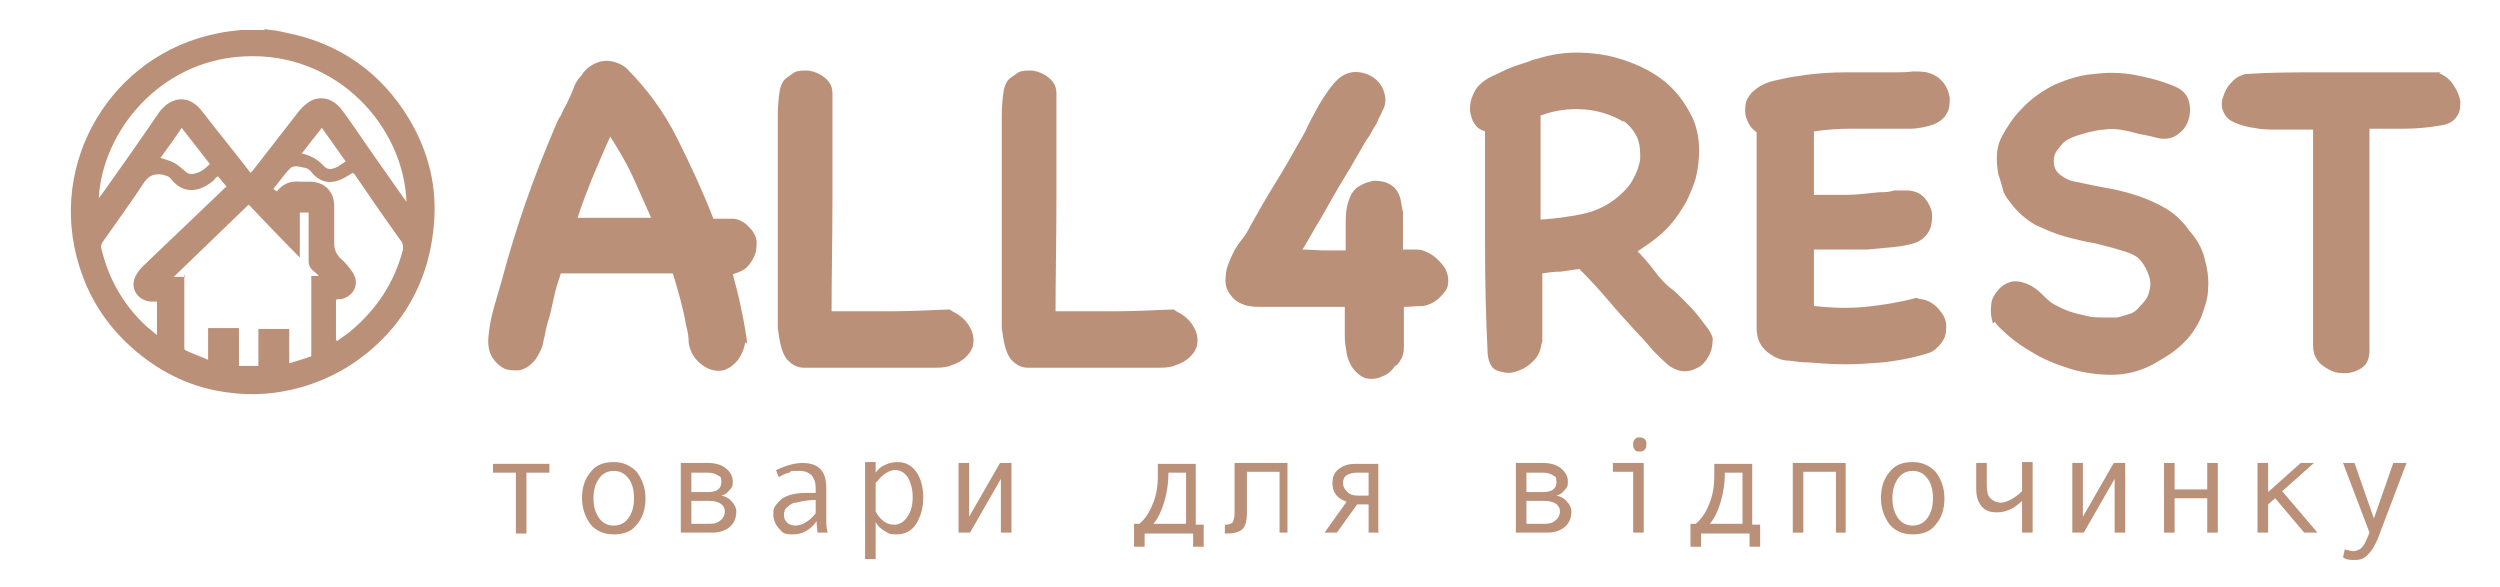 <?xml version="1.0" encoding="UTF-8"?>
<svg id="Layer_1" xmlns="http://www.w3.org/2000/svg" version="1.1" viewBox="0 0 283.5 66.6">
  <!-- Generator: Adobe Illustrator 29.3.1, SVG Export Plug-In . SVG Version: 2.1.0 Build 151)  -->
  <defs>
    <style>
      .st0 {
        fill: #bb9079;
      }
    </style>
  </defs>
  <g>
    <path class="st0" d="M84.5,38.8c-.1.8-.4,1.4-.8,2-.4.5-.9.9-1.4,1.1-.5.2-1.1.2-1.7,0-.6-.2-1.2-.6-1.7-1.2-.5-.6-.7-1.2-.8-1.8,0-.7-.1-1.3-.3-2-.3-1.9-.9-3.9-1.5-5.9-2.2,0-4.3,0-6.4,0s-4.2,0-6.3,0c-.3.9-.6,1.8-.8,2.8-.2.9-.4,1.9-.7,2.8-.2.7-.3,1.4-.5,2.2-.1.7-.5,1.4-.9,2-.6.7-1.2,1.1-1.9,1.2-.7,0-1.3,0-1.8-.3-.5-.3-1-.8-1.3-1.4-.3-.6-.4-1.4-.3-2.2.1-1.1.3-2.1.6-3.2.3-1,.6-2.1.9-3.1,1.6-6,3.6-11.7,6-17.3.2-.5.4-1,.7-1.4.2-.5.4-.9.7-1.4.2-.5.5-1,.7-1.6.2-.6.5-1.1.9-1.5.3-.5.7-.9,1.2-1.2.5-.3,1-.5,1.7-.5s1.6.3,2.2.8c2.4,2.4,4.3,5,5.8,8,1.5,3,2.9,6,4.1,9.1.7,0,1.4,0,2.1,0,.7,0,1.3.3,1.9.9.5.5.8,1,.9,1.6,0,.6,0,1.1-.2,1.6-.2.5-.5,1-.9,1.4-.4.4-1,.6-1.6.8.3,1.2.7,2.5.9,3.7.3,1.3.5,2.5.7,3.8v.4ZM73.8,24.6c-.7-1.6-1.4-3.1-2.1-4.7-.7-1.5-1.6-3-2.5-4.4-.7,1.5-1.3,3-2,4.6-.6,1.5-1.2,3-1.7,4.6,1.6,0,3.1,0,4.3,0s2.6,0,4,0Z"/>
    <path class="st0" d="M108,35.3c.8.4,1.4.9,1.8,1.5.4.6.6,1.2.6,1.8,0,.6-.2,1.2-.7,1.7-.4.5-1.1.9-2,1.2-.3.1-.8.2-1.5.2-.6,0-1.5,0-2.6,0h-4.2c-1.7,0-3.8,0-6.3,0-.6,0-1.3,0-1.9,0s-1.2-.2-1.7-.7c-.4-.3-.7-.9-.9-1.6-.2-.7-.3-1.5-.4-2.2,0-.8,0-1.6,0-2.3,0-.8,0-1.4,0-2,0-1,0-2.2,0-3.6,0-1.4,0-2.7,0-4.1,0-1.4,0-2.8,0-4.1v-3.6c0-1.8,0-3.3,0-4.4,0-1.1.1-2,.2-2.7.1-.6.3-1.1.6-1.4.3-.3.7-.5,1.1-.8.4-.2.9-.2,1.4-.2.5,0,1,.2,1.4.4.4.2.8.5,1.1.9.3.4.4.8.4,1.3,0,4.2,0,8.3,0,12.4,0,4.1-.1,8.2-.1,12.3,2.2,0,4.4,0,6.5,0,2.2,0,4.4-.1,6.6-.2h.3Z"/>
    <path class="st0" d="M133.4,35.3c.8.4,1.4.9,1.8,1.5.4.6.6,1.2.6,1.8,0,.6-.2,1.2-.7,1.7-.4.5-1.1.9-2,1.2-.3.1-.8.2-1.5.2-.6,0-1.5,0-2.6,0h-4.2c-1.7,0-3.8,0-6.3,0-.6,0-1.3,0-1.9,0s-1.2-.2-1.7-.7c-.4-.3-.7-.9-.9-1.6-.2-.7-.3-1.5-.4-2.2,0-.8,0-1.6,0-2.3,0-.8,0-1.4,0-2,0-1,0-2.2,0-3.6,0-1.4,0-2.7,0-4.1,0-1.4,0-2.8,0-4.1v-3.6c0-1.8,0-3.3,0-4.4,0-1.1.1-2,.2-2.7.1-.6.3-1.1.6-1.4.3-.3.7-.5,1.1-.8.4-.2.9-.2,1.4-.2.5,0,1,.2,1.4.4.4.2.8.5,1.1.9.3.4.4.8.4,1.3,0,4.2,0,8.3,0,12.4,0,4.1-.1,8.2-.1,12.3,2.2,0,4.4,0,6.5,0,2.2,0,4.4-.1,6.6-.2h.3Z"/>
    <path class="st0" d="M158.2,41.5c-.4.6-.9,1-1.5,1.2-.6.3-1.2.3-1.8.2-.6-.2-1.1-.6-1.6-1.3-.3-.5-.5-1-.6-1.6-.1-.6-.2-1.2-.2-1.8,0-.6,0-1.3,0-1.8,0-.6,0-1.1,0-1.6-1.3,0-2.7,0-4.1,0-1.4,0-2.7,0-4.1,0h-1.3c-.5,0-.9,0-1.3-.1-.4,0-.8-.2-1.2-.4-.4-.2-.7-.5-1-.9-.5-.7-.6-1.3-.5-2.1,0-.7.3-1.4.6-2.1.3-.7.7-1.4,1.2-2,.5-.6.8-1.2,1-1.6.9-1.6,1.8-3.2,2.8-4.8,1-1.6,1.9-3.2,2.8-4.8.3-.5.6-1,.9-1.7.3-.6.6-1.2,1-1.9.3-.6.7-1.2,1.1-1.8.4-.6.8-1.1,1.2-1.5.5-.5,1.1-.8,1.7-.9.6-.1,1.1,0,1.7.2.5.2,1,.5,1.4,1,.4.5.6,1,.7,1.7,0,.4,0,.9-.3,1.4-.2.5-.5,1-.7,1.5-.3.5-.6,1-.8,1.4-.3.4-.5.7-.6.9-.5.9-1,1.7-1.5,2.6-.5.8-1,1.7-1.5,2.5-.7,1.2-1.3,2.3-2,3.5-.7,1.1-1.3,2.3-2,3.4.9,0,1.7.1,2.5.1h2.4c0-.9,0-1.9,0-2.8,0-.9,0-1.8.3-2.7.2-.7.5-1.3,1.1-1.7.6-.4,1.2-.6,1.8-.7.7,0,1.3.1,1.8.4.6.3,1,.9,1.2,1.6.1.5.2,1.1.3,1.6,0,.6,0,1.1,0,1.7,0,.6,0,1,0,1.5,0,.4,0,.8,0,1,.5,0,.9,0,1.3,0,.4,0,.8,0,1.2.2.5.2,1,.5,1.4.9.4.4.8.8,1,1.3.2.5.3,1,.2,1.5,0,.5-.4,1-.9,1.5-.6.6-1.3.9-1.9,1-.7,0-1.4.1-2.2.1v4.7c0,.7-.3,1.4-.8,1.9Z"/>
    <path class="st0" d="M174.8,39c-.1.9-.5,1.6-1.1,2.1-.6.6-1.3.9-2,1.1-.7.2-1.4,0-2-.2-.6-.3-.9-.9-1-1.9-.2-4-.3-8.1-.3-12.4v-12.8c-.6-.2-1-.5-1.2-.9-.3-.4-.4-.9-.5-1.4,0-.5,0-1,.2-1.5.2-.5.4-1,.8-1.4.4-.4.9-.8,1.6-1.1.7-.3,1.4-.7,2.2-1,.8-.3,1.6-.5,2.3-.8.8-.2,1.4-.4,1.9-.5,2.2-.5,4.4-.4,6.6,0,2.2.5,4.2,1.3,5.9,2.5,1.7,1.2,2.9,2.8,3.8,4.7.8,1.9.9,4.2.3,6.7-.2.7-.5,1.4-.8,2.1-.3.7-.7,1.3-1.1,1.9-.6.9-1.3,1.7-2.1,2.4-.8.7-1.7,1.3-2.6,1.9.7.7,1.3,1.4,1.9,2.2.6.8,1.2,1.5,2,2.1.3.2.7.6,1.2,1.1.5.5,1.1,1.1,1.6,1.7.5.6.9,1.2,1.3,1.7.4.6.6,1,.5,1.4,0,.7-.2,1.3-.5,1.8-.3.5-.7,1-1.2,1.2-.5.3-1,.4-1.5.4s-1.1-.2-1.7-.6c-.6-.5-1.2-1.1-1.8-1.7-.6-.7-1.1-1.3-1.6-1.8-1.1-1.2-2.3-2.5-3.4-3.8-1.1-1.3-2.2-2.5-3.4-3.7-.7.1-1.4.2-2.1.3-.7,0-1.4.1-2.1.2v7.8ZM184.1,13.8c-1.4-.8-2.9-1.3-4.6-1.4-1.6-.1-3.2.1-4.8.7v11.8c1.6-.1,3.1-.3,4.6-.6,1.5-.3,2.9-.9,4.2-2,.7-.6,1.3-1.2,1.7-2,.4-.7.7-1.5.8-2.3,0-.8,0-1.5-.3-2.3-.3-.7-.8-1.4-1.6-2Z"/>
    <path class="st0" d="M217.5,33.9c.6,0,1.2.2,1.6.5.5.3.8.7,1.1,1.1.3.4.5.9.5,1.4,0,.5,0,1.1-.3,1.6-.1.2-.3.5-.7.9-.3.3-.6.5-.9.6-2.2.7-4.5,1.1-6.8,1.2-2.3.2-4.7.1-6.9-.1-.7,0-1.4-.1-2.2-.2-.8,0-1.5-.3-2.1-.7-1.1-.7-1.6-1.7-1.6-3V15c-.4-.3-.7-.6-.9-1-.2-.4-.4-.9-.4-1.3,0-.5,0-.9.2-1.4.2-.4.5-.8.9-1.1.7-.6,1.5-.9,2.4-1.1.9-.2,1.8-.4,2.7-.5,1.8-.3,3.6-.4,5.4-.4s3.6,0,5.5,0c.6,0,1.2,0,1.9-.1.7,0,1.4,0,1.9.2.7.2,1.2.6,1.6,1.1.4.5.6,1.1.7,1.7,0,.6,0,1.2-.3,1.7-.3.6-.8,1-1.5,1.3-.9.3-1.8.5-2.8.5-1,0-1.9,0-2.8,0-1.3,0-2.6,0-4,0-1.3,0-2.6.1-4,.3v7.2c1.2,0,2.5,0,3.7,0,1.2,0,2.5-.2,3.7-.3.6,0,1.1,0,1.7-.2.6,0,1.1,0,1.7,0,.8.1,1.4.4,1.8.9.4.5.7,1.1.8,1.7,0,.6,0,1.3-.3,1.9-.3.6-.8,1.1-1.5,1.4-.6.2-1.4.4-2.4.5-1,.1-2.1.2-3.2.3-1.1,0-2.2,0-3.3,0s-2,0-2.7,0v6.4c1.9.2,3.8.3,5.8.1,1.9-.2,3.9-.5,5.7-1h.4Z"/>
    <path class="st0" d="M226,36.7c-.2-.7-.3-1.3-.2-2,0-.7.3-1.2.7-1.7.4-.5.8-.8,1.4-1,.6-.2,1.2-.1,2,.2.7.3,1.2.7,1.7,1.2.5.5,1,1,1.7,1.3.9.5,1.8.8,2.8,1,.7.2,1.3.3,2,.3.7,0,1.3,0,2,0,.5-.1,1-.3,1.4-.4.4-.1.8-.4,1.2-.9.5-.5.9-1,1-1.6.2-.6.2-1.2,0-1.8-.2-.6-.5-1.2-.9-1.7-.4-.5-1-.8-1.6-1-1.2-.4-2.4-.7-3.6-1-1.2-.2-2.4-.5-3.5-.8-1.1-.3-2.2-.8-3.3-1.3-1-.6-2-1.4-2.8-2.5-.5-.6-.8-1.1-.9-1.6-.1-.5-.3-1-.5-1.7-.3-1.7-.2-3.1.4-4.2.6-1.1,1.3-2.2,2.2-3.1,1.1-1.2,2.4-2.1,3.8-2.8,1.4-.6,2.9-1.1,4.4-1.2,1.5-.2,3.1-.2,4.7.1,1.6.3,3.1.7,4.5,1.3.8.3,1.4.9,1.6,1.6.2.7.2,1.4,0,2.1-.2.7-.6,1.3-1.2,1.7-.6.5-1.3.6-2.1.5-.8-.2-1.6-.4-2.3-.5-.7-.2-1.5-.4-2.2-.5-.6-.1-1.2-.1-1.8,0-.6,0-1.2.2-1.8.3-.6.2-1.1.3-1.6.5-.5.2-.9.4-1.1.6-.3.2-.5.6-.8.9-.3.4-.4.8-.4,1.3,0,.6.2,1.1.7,1.5.5.4,1.1.7,1.7.8,1.1.2,2.3.5,3.5.7,1.2.2,2.4.5,3.6.9,1.2.4,2.3.9,3.3,1.5,1,.6,1.9,1.5,2.6,2.5.8.9,1.4,1.9,1.7,3.1.3,1.1.5,2.3.4,3.4,0,1.1-.4,2.2-.8,3.3-.5,1.1-1.1,2-1.9,2.8-.6.6-1.1,1-1.7,1.4-.6.4-1.3.8-2,1.2-1.4.7-2.9,1.1-4.5,1.1s-3.2-.2-4.8-.7c-1.6-.5-3.1-1.1-4.5-2-1.4-.8-2.6-1.8-3.6-2.8l-.4-.5Z"/>
    <path class="st0" d="M276.6,8.3c.7.3,1.2.7,1.6,1.3.4.6.7,1.2.8,1.9,0,.6,0,1.2-.4,1.7-.3.5-.9.9-1.7,1-1.6.3-3.1.4-4.5.4-1.4,0-2.6,0-3.7,0,0,4.2,0,8.3,0,12.3,0,4,0,8.3,0,12.8,0,1-.3,1.7-1,2.1-.7.4-1.4.6-2.2.5-.8,0-1.5-.4-2.2-.9-.7-.6-1-1.3-1-2.3,0-4.1,0-8.2,0-12.2v-12.2c-.3,0-.8,0-1.6,0-.7,0-1.6,0-2.4,0-.9,0-1.8,0-2.7-.2-.9-.1-1.8-.4-2.4-.7-.6-.3-.9-.7-1.1-1.2-.2-.5-.2-1.1,0-1.6.2-.6.4-1.1.9-1.6.4-.5.9-.8,1.6-1,2.9-.2,5.7-.2,8.5-.2,2.7,0,5.5,0,8.3,0s1.7,0,2.5,0c.8,0,1.7,0,2.6,0h.3Z"/>
  </g>
  <g>
    <path class="st0" d="M62.3,53.6h-2.6v6.9h-1.2v-6.9h-2.6v-1h6.4v1Z"/>
    <path class="st0" d="M69.6,52.4c1.1,0,1.9.4,2.6,1.1.6.8,1,1.8,1,3s-.3,2.2-1,3c-.6.8-1.5,1.1-2.6,1.1s-2-.4-2.6-1.1c-.6-.8-1-1.8-1-3s.3-2.2,1-3c.6-.8,1.5-1.1,2.6-1.1ZM69.6,59.6c.7,0,1.3-.3,1.7-.9.4-.6.6-1.3.6-2.2s-.2-1.7-.6-2.2c-.4-.6-1-.9-1.7-.9s-1.3.3-1.7.9c-.4.6-.6,1.3-.6,2.2s.2,1.6.6,2.2c.4.6,1,.9,1.7.9Z"/>
    <path class="st0" d="M81.8,56.2c.5.1.9.3,1.2.7.3.3.5.7.5,1.1,0,.8-.3,1.4-.8,1.8-.5.4-1.2.6-1.9.6h-3.6v-7.9h3.1c.8,0,1.5.2,2,.6.5.4.8.9.8,1.5s-.1.7-.4,1c-.2.3-.5.5-.9.6ZM78.3,55.8h2c1,0,1.5-.4,1.5-1.1s-.1-.6-.4-.8c-.3-.2-.7-.3-1.1-.3h-1.9v2.2ZM78.3,59.4h2.2c.5,0,.9-.1,1.2-.4.3-.2.5-.6.5-1s-.2-.7-.5-.9c-.3-.2-.8-.3-1.3-.3h-2v2.6Z"/>
    <path class="st0" d="M93.9,60.4h-1.2c0-.3-.1-.7-.1-1.3-.7,1-1.6,1.5-2.7,1.5s-1.1-.2-1.5-.6c-.4-.4-.7-1-.7-1.6s0-.7.2-1c.2-.3.4-.5.7-.8.3-.2.7-.4,1.1-.5.4-.1.9-.2,1.5-.2h1.3v-.5c0-1.3-.6-2-1.9-2s-.7,0-1.1.2c-.5.1-.8.3-1.2.5l-.3-.8c1.1-.5,2.1-.8,3-.8,1.8,0,2.7.9,2.7,2.8v3.4c0,.7,0,1.3.2,1.8ZM92.5,58.1v-1.4c-1.1,0-1.8.2-2.2.3-.4,0-.7.2-1,.5-.3.2-.4.5-.4.9s.1.6.4.9c.2.2.6.3.9.3s.8-.1,1.2-.4c.4-.2.8-.6,1.1-1Z"/>
    <path class="st0" d="M99.3,53.6c.3-.4.6-.7,1.1-.9.4-.2.9-.3,1.4-.3.9,0,1.6.4,2.1,1.1.5.7.8,1.7.8,2.9s-.3,2.2-.8,3c-.5.8-1.3,1.2-2.2,1.2s-.9-.1-1.4-.4c-.4-.2-.8-.6-1-1v4.2h-1.2v-11h1.2v1ZM99.3,54.7v3.3c.2.4.5.8.9,1.1.4.3.8.4,1.2.4.6,0,1.1-.3,1.5-.9.4-.6.6-1.3.6-2.2s-.2-1.6-.5-2.2c-.4-.6-.9-.9-1.5-.9s-1.5.5-2.1,1.4Z"/>
    <path class="st0" d="M114.7,60.4h-1.2v-6.1l-3.5,6.1h-1.3v-7.9h1.2v6.1l3.5-6.1h1.3v7.9Z"/>
    <path class="st0" d="M136.5,62h-1.2v-1.5h-5.5v1.5h-1.2v-2.6h.6c.6-.5,1.1-1.2,1.5-2.2.4-.9.6-2,.6-3.2v-1.4h4.3v6.9h.9v2.6ZM134.5,59.4v-5.8h-2c0,1.3-.2,2.4-.5,3.4-.3,1-.7,1.8-1.2,2.4h3.7Z"/>
    <path class="st0" d="M146.3,60.4h-1.2v-6.9h-3.7v4.7c0,.9-.2,1.5-.5,1.8-.3.3-.9.5-1.7.5h-.3v-1h0c.5,0,.8-.1.9-.3s.2-.6.2-1.1v-5.6h6v7.9Z"/>
    <path class="st0" d="M156.4,60.4h-1.2v-3.2h-1.3l-2.3,3.2h-1.4l2.5-3.5c-.5-.2-.9-.4-1.2-.8-.3-.4-.4-.8-.4-1.3,0-.7.2-1.2.7-1.6.5-.4,1.1-.6,1.9-.6h2.6v7.9ZM155.2,56.2v-2.6h-1.3c-.5,0-.9.1-1.2.3-.3.2-.4.5-.4.9s.2.7.5,1c.3.3.7.4,1.2.4h1.3Z"/>
    <path class="st0" d="M176.5,56.2c.5.1.9.3,1.2.7.3.3.5.7.5,1.1,0,.8-.3,1.4-.8,1.8-.5.4-1.2.6-1.9.6h-3.6v-7.9h3.1c.8,0,1.5.2,2,.6.5.4.8.9.8,1.5s-.1.7-.4,1c-.2.3-.5.5-.9.6ZM173,55.8h2c1,0,1.5-.4,1.5-1.1s-.1-.6-.4-.8c-.3-.2-.7-.3-1.1-.3h-1.9v2.2ZM173,59.4h2.2c.5,0,.9-.1,1.2-.4.3-.2.5-.6.5-1s-.2-.7-.5-.9c-.3-.2-.8-.3-1.3-.3h-2v2.6Z"/>
    <path class="st0" d="M186.4,60.4h-1.2v-6.9h-2.3v-1h3.5v7.9ZM185.9,49.6c.2,0,.4,0,.6.2.2.2.2.3.2.6s0,.4-.2.6c-.2.2-.3.2-.6.2s-.4,0-.5-.2c-.2-.2-.2-.4-.2-.6s0-.4.2-.6c.2-.2.3-.2.5-.2Z"/>
    <path class="st0" d="M199.6,62h-1.2v-1.5h-5.5v1.5h-1.2v-2.6h.6c.6-.5,1.1-1.2,1.5-2.2.4-.9.6-2,.6-3.2v-1.4h4.3v6.9h.9v2.6ZM197.6,59.4v-5.8h-2c0,1.3-.2,2.4-.5,3.4-.3,1-.7,1.8-1.2,2.4h3.7Z"/>
    <path class="st0" d="M209.4,60.4h-1.2v-6.9h-3.7v6.9h-1.2v-7.9h6v7.9Z"/>
    <path class="st0" d="M216.9,52.4c1.1,0,1.9.4,2.6,1.1.6.8,1,1.8,1,3s-.3,2.2-1,3c-.6.8-1.5,1.1-2.6,1.1s-2-.4-2.6-1.1c-.6-.8-1-1.8-1-3s.3-2.2,1-3c.6-.8,1.5-1.1,2.6-1.1ZM216.9,59.6c.7,0,1.3-.3,1.7-.9.4-.6.6-1.3.6-2.2s-.2-1.7-.6-2.2c-.4-.6-1-.9-1.7-.9s-1.3.3-1.7.9c-.4.6-.6,1.3-.6,2.2s.2,1.6.6,2.2c.4.6,1,.9,1.7.9Z"/>
    <path class="st0" d="M230.5,60.4h-1.2v-3.6c-.9.9-1.9,1.3-2.8,1.3s-1.4-.2-1.8-.7c-.4-.5-.6-1.1-.6-2v-2.9h1.2v2.5c0,.7.1,1.2.4,1.5.3.3.7.5,1.2.5s1.5-.4,2.4-1.3v-3.3h1.2v7.9Z"/>
    <path class="st0" d="M241,60.4h-1.2v-6.1l-3.5,6.1h-1.3v-7.9h1.2v6.1l3.5-6.1h1.3v7.9Z"/>
    <path class="st0" d="M251.5,60.4h-1.2v-3.9h-3.7v3.9h-1.2v-7.9h1.2v3h3.7v-3h1.2v7.9Z"/>
    <path class="st0" d="M262.8,60.4h-1.5l-3.3-3.9-.8.7v3.2h-1.2v-7.9h1.2v3.3l3.7-3.3h1.5l-3.6,3.2,4,4.7Z"/>
    <path class="st0" d="M272.9,52.5l-3,7.9c-.4,1.2-.9,2-1.3,2.4-.4.5-.9.7-1.5.7s-1,0-1.4-.3l.2-.9c.4.1.7.2,1,.2s.8-.2,1-.5c.3-.3.5-.9.8-1.6l-3-7.9h1.3l2.2,6.3,2.2-6.3h1.3Z"/>
  </g>
  <path class="st0" d="M30,3.3c.8.1,1.6.2,2.4.4,6.1,1.2,10.8,4.5,14,9.8,2.2,3.7,3.2,7.7,2.8,12-.4,4.7-2.1,8.9-5.3,12.4-2.7,2.9-5.9,4.9-9.7,6-2.8.8-5.6,1-8.4.6-3.9-.5-7.3-2.1-10.3-4.6-3.1-2.6-5.3-5.8-6.5-9.7-3.7-11.7,3.6-24,15.6-26.4.9-.2,1.8-.3,2.7-.4h2.7ZM46.1,23.1c-.2-8.7-7.9-17.3-18.5-16.7-9.5.5-16,8.5-16.4,16.1.1-.2.2-.3.3-.4,2.2-3.1,4.4-6.2,6.5-9.3.5-.7,1.2-1.3,2.1-1.5,1.2-.2,2.1.4,2.8,1.3,1.7,2.2,3.5,4.4,5.2,6.6.1.1.2.3.3.4.1-.1.2-.2.3-.3,1.7-2.2,3.5-4.5,5.2-6.7.4-.5.9-.9,1.4-1.2,1.3-.6,2.6-.1,3.5,1.1.9,1.2,1.7,2.4,2.6,3.7,1.5,2.2,3.1,4.4,4.7,6.7ZM20.9,31.1v.6c0,2.5,0,5.1,0,7.6,0,.2,0,.4.1.4.8.4,1.7.7,2.6,1.1v-3.6h3.5v4.3h2.2v-4.2h3.5v3.9c.9-.3,1.7-.5,2.5-.8v-9.1c.3,0,.6,0,.8,0,0,0,0,0,0-.1-.2-.2-.5-.4-.7-.6-.3-.3-.4-.6-.4-1,0-1.7,0-3.4,0-5v-.5h-1v5.1c-2-2-3.9-4-5.8-6-2.8,2.7-5.6,5.4-8.5,8.2h1.3ZM17.8,34.2c-.3,0-.5,0-.7,0-1.3-.1-2.2-1.2-1.9-2.4.1-.5.5-1.1.9-1.5,3.1-3,6.2-5.9,9.3-8.9,0,0,.2-.2.3-.2-.2-.3-.4-.5-.5-.6-.1-.2-.3-.4-.5-.6-.2.1-.3.2-.4.4-1.5,1.3-3.4,1.8-4.9-.1-.2-.3-.6-.4-1-.5-.8-.1-1.4,0-2,.8-1.5,2.3-3.2,4.6-4.8,6.9-.1.2-.2.5-.1.7.8,3.4,2.5,6.4,5.1,8.8.4.3.7.6,1.2,1v-3.6ZM38.2,38.7c.5-.4,1-.7,1.5-1.1,3-2.5,5-5.5,6-9.3,0-.3,0-.5-.1-.8-1.8-2.5-3.6-5.1-5.3-7.6,0-.1-.2-.2-.3-.3-.2.1-.3.2-.5.3-1.4.9-2.9,1.2-4.2-.4-.2-.3-.6-.5-.9-.5-.5-.1-1.1-.3-1.5.1-.7.7-1.2,1.5-1.9,2.3.1.1.2.2.4.3.7-.9,1.6-1.2,2.6-1.1.4,0,.8,0,1.1,0,1.7,0,2.8,1.1,2.8,2.8,0,1.4,0,2.8,0,4.2,0,.7.2,1.1.6,1.6.6.5,1.1,1.1,1.5,1.7.8,1.2.2,2.6-1.2,3-.2,0-.5,0-.7.1v4.5ZM20.6,14.5c-.8,1.2-1.6,2.3-2.4,3.4,1.6.5,1.6.5,2.9,1.6.2.2.6.3.9.2.7-.1,1.3-.6,1.8-1.1-1.1-1.4-2.1-2.7-3.2-4.1ZM34.2,17.4c.9.2,1.7.6,2.3,1.2.6.7,1,.7,1.8.3.3-.2.6-.4.9-.6-.9-1.3-1.8-2.5-2.7-3.8-.8,1-1.5,1.9-2.2,2.8Z"/>
</svg>